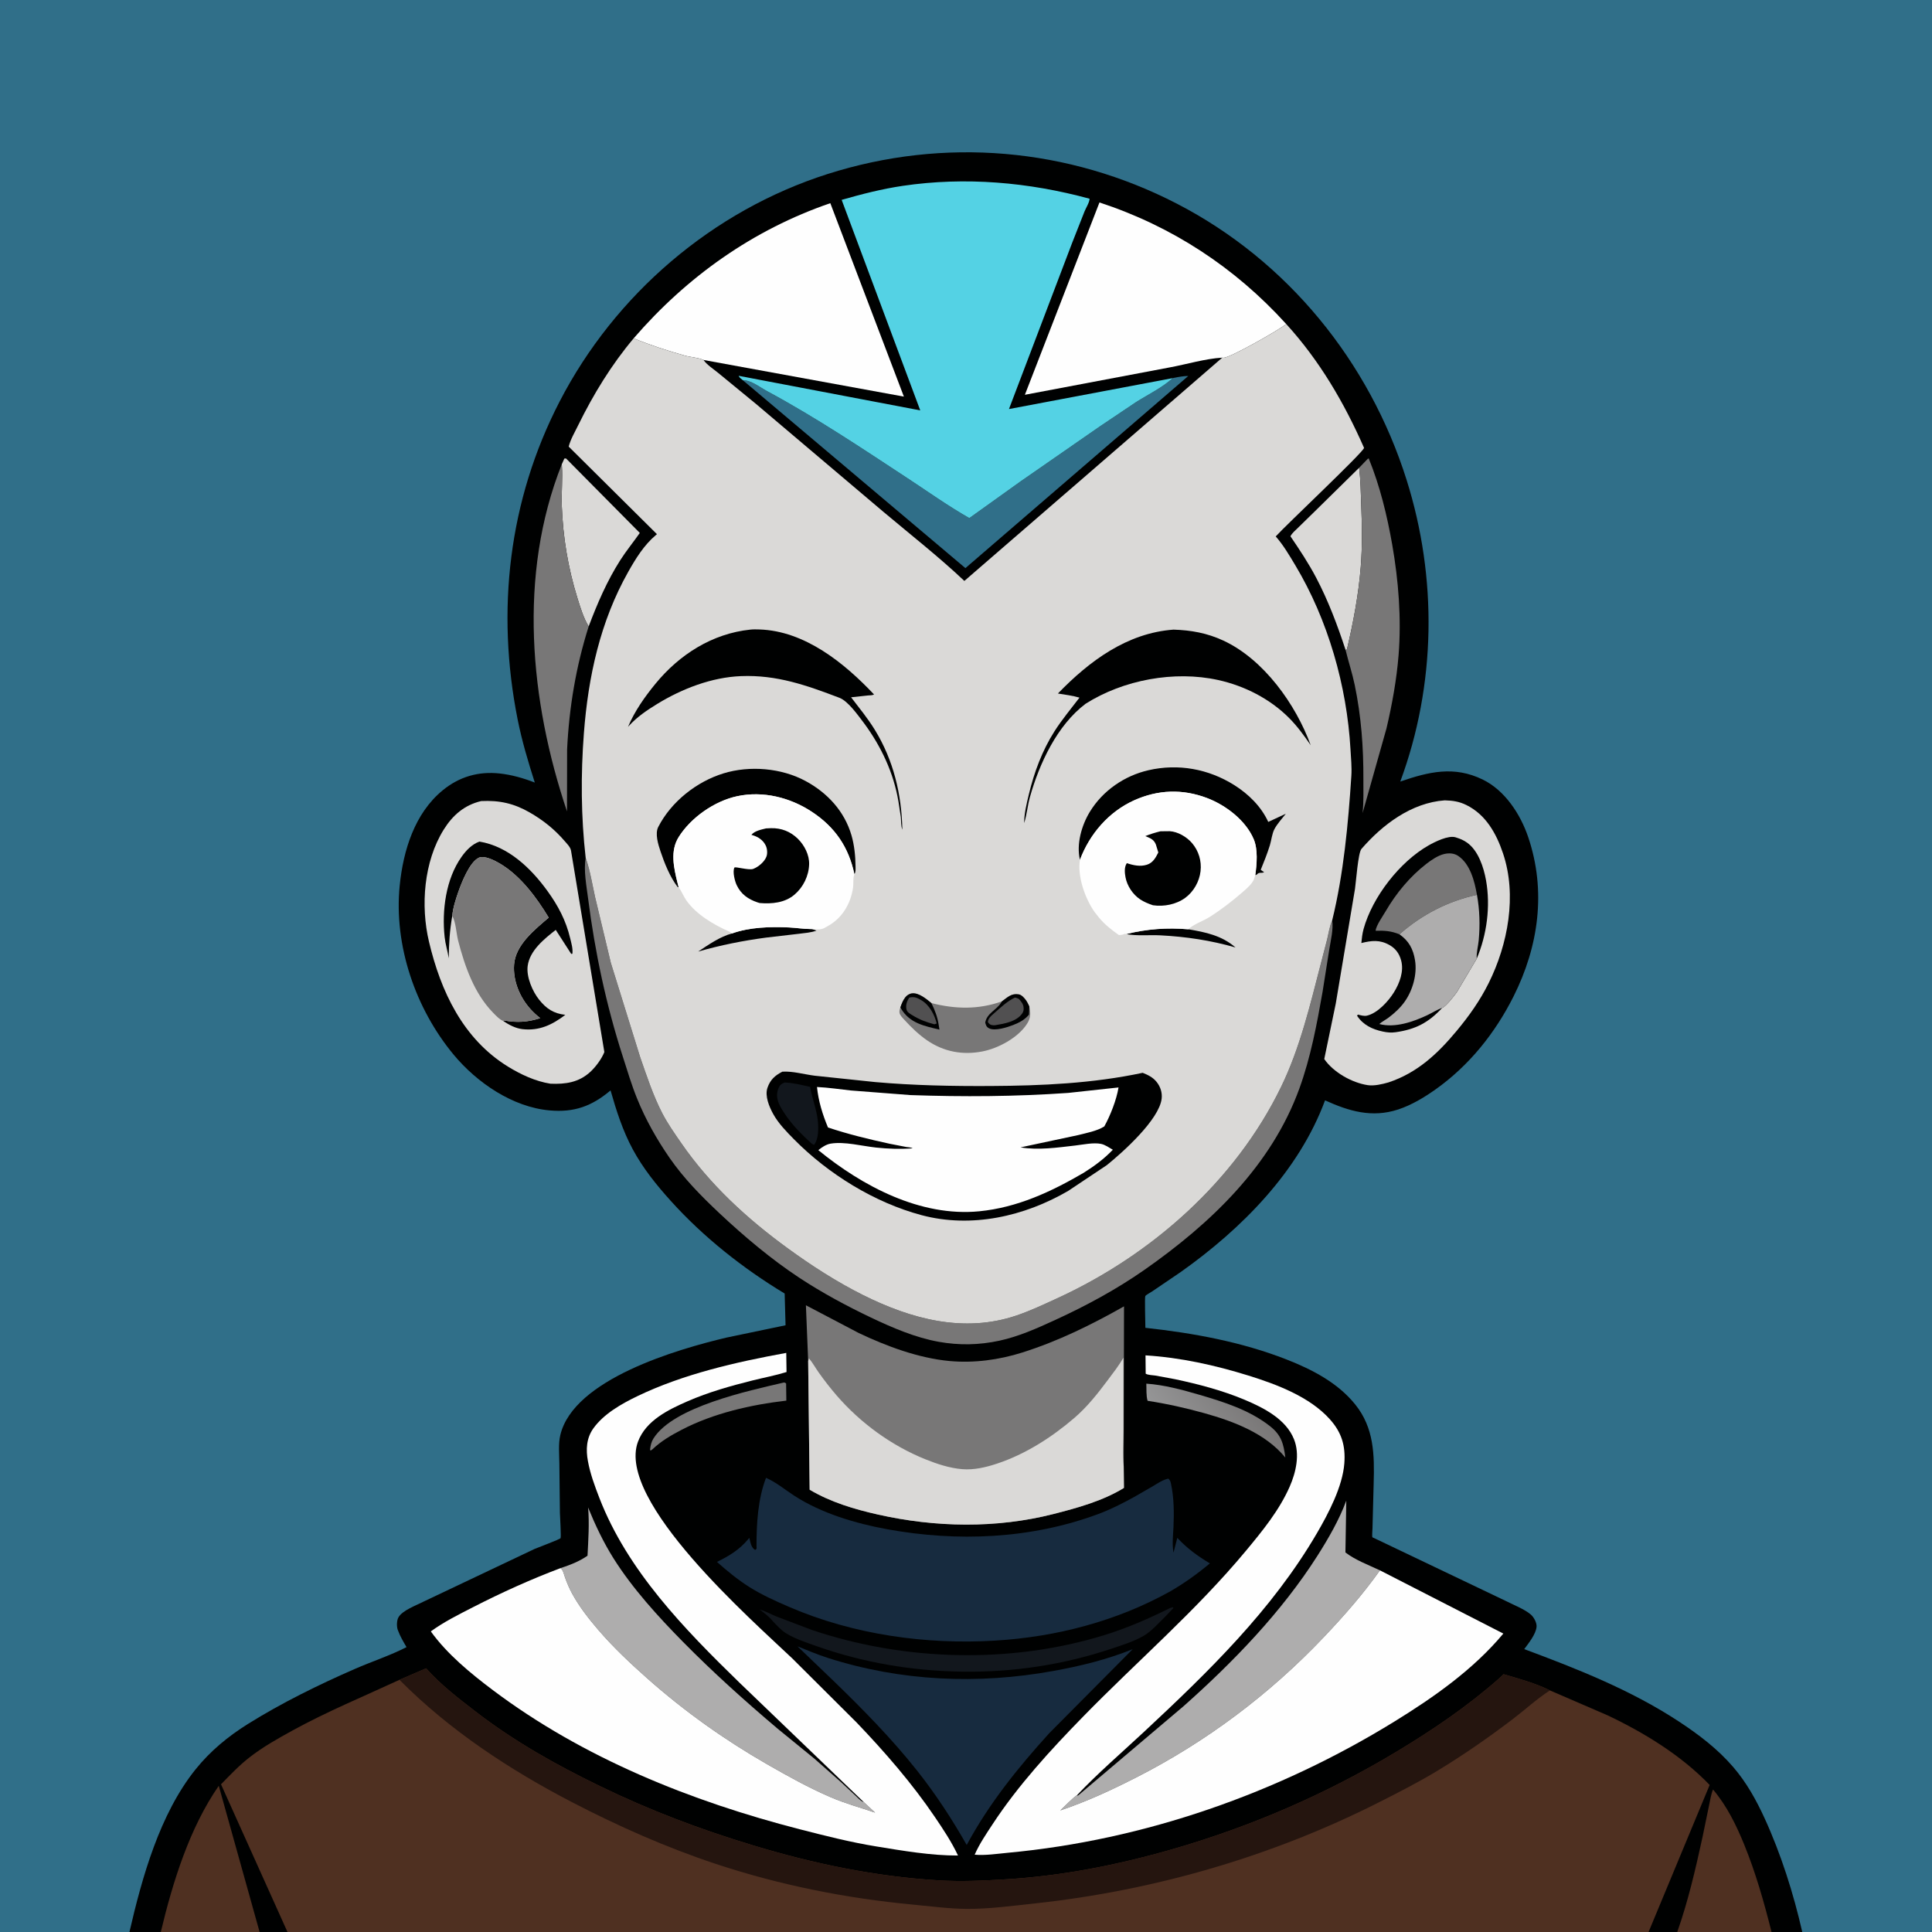 <svg version="1.1" xmlns="http://www.w3.org/2000/svg" style="display: block;" viewBox="0 0 2048 2048" width="1024" height="1024">
<rect x="0" y="0" width="2048" height="2048" fill="#808080" stroke="none"/>
<defs>
	<linearGradient id="Gradient1" gradientUnits="userSpaceOnUse" x1="1321.22" y1="1478.6" x2="1252.86" y2="1529.84">
		<stop class="stop0" offset="0" stop-opacity="1" stop-color="rgb(121,119,119)"/>
		<stop class="stop1" offset="1" stop-opacity="1" stop-color="rgb(149,149,150)"/>
	</linearGradient>
</defs>
<path transform="translate(0,0)" fill="rgb(48,111,137)" d="M 137.216 2048 L -0 2048 L 0 -0 L 2048 0 L 2048 2048 L 1910.48 2048 L 1877.91 2048 L 1777.94 2048 L 1747.55 2048 L 304.746 2048 L 275.192 2048 L 170.457 2048 L 137.216 2048 z"/>
<path transform="translate(0,0)" fill="rgb(0,1,1)" d="M 137.216 2048 C 150.635 1989.89 169.361 1922.86 207.298 1875.61 C 222.907 1856.17 241.722 1840.66 262.812 1827.47 C 298.432 1805.21 337.727 1785.9 376.227 1769.1 C 394.177 1761.26 413.562 1754.93 430.934 1746.04 C 427.615 1740.31 424.233 1734.73 421.946 1728.5 L 421.559 1727.48 C 420.375 1724.06 420.544 1717.88 422.229 1714.7 C 426.324 1706.99 441.693 1701.64 449.275 1697.64 L 566.592 1641.98 C 570.232 1640.39 593.576 1631.74 594.224 1630.51 C 594.984 1629.07 593.604 1607.63 593.53 1603.63 L 592.948 1551.45 C 592.873 1541.89 591.733 1530.6 593.952 1521.24 C 608.024 1461.9 718.16 1430.22 770.022 1417.92 L 832.71 1404.84 L 831.778 1371.19 C 787.604 1344.59 745.611 1311.33 711.057 1273 C 695.822 1256.1 681.686 1238.56 670.822 1218.46 C 660.164 1198.74 653.336 1177.36 647.22 1155.88 C 627.29 1172.65 608.711 1179.43 582.497 1177.07 C 543.249 1173.55 505.463 1147.59 480.882 1117.99 C 440.429 1069.27 417.324 1002.13 423.712 938.649 C 427.443 901.581 439.496 862.144 469.315 837.719 C 486.838 823.365 507.117 817.47 529.647 819.911 C 542.453 821.298 554.938 824.886 566.906 829.55 C 559.837 807.446 553.233 785.334 548.701 762.547 C 525.781 647.315 539.054 530.529 593.167 425.728 C 651.838 312.096 755.275 223.343 877.231 184.479 C 1000.58 145.171 1132.47 156.466 1247.6 215.929 C 1364.7 276.408 1451.44 383.207 1490.98 508.5 C 1523.86 612.697 1522.34 725.851 1484.35 828.494 C 1514.63 818.07 1541.32 811.618 1571.62 826.297 C 1595.33 837.79 1611.77 863.161 1619.98 887.453 C 1639.28 944.504 1631.04 1003.21 1604.4 1056.28 C 1584.87 1095.19 1557.28 1129.62 1521.65 1154.87 C 1509.69 1163.35 1496.23 1171.43 1482.24 1176.05 C 1454.46 1185.22 1430.04 1177.95 1404.61 1166.42 C 1376.7 1241.7 1316.36 1302.51 1251.76 1348.29 L 1221.34 1368.95 C 1220.03 1369.83 1214.78 1372.69 1214.07 1373.86 C 1213.29 1375.15 1214.14 1403.73 1214.15 1407.54 C 1264.87 1413.08 1316.01 1422.4 1363.68 1441.06 C 1390.85 1451.69 1418.06 1465.71 1436.68 1488.89 C 1456.58 1513.65 1457.02 1542.08 1456.15 1572.25 L 1454.9 1619.98 C 1454.88 1621.86 1454.2 1628.57 1454.84 1629.66 C 1454.84 1629.66 1456.88 1630.56 1456.93 1630.59 L 1596.26 1697.11 C 1604.52 1701.34 1615.74 1705.57 1622.67 1711.44 C 1625.92 1714.19 1629.22 1720.19 1628.81 1724.53 C 1628.06 1732.42 1620.35 1741.93 1615.75 1748.14 C 1672.13 1769.11 1728.96 1791.59 1779.46 1824.73 C 1800.66 1838.64 1820.76 1853.91 1837.36 1873.22 C 1851.28 1889.41 1861.66 1908.03 1870.52 1927.38 C 1887.98 1965.49 1901.17 2007.16 1910.48 2048 L 1877.91 2048 L 1777.94 2048 L 1747.55 2048 L 304.746 2048 L 275.192 2048 L 170.457 2048 L 137.216 2048 z"/>
<path transform="translate(0,0)" fill="rgb(120,119,119)" d="M 831.026 1465.5 C 832.456 1465.76 831.665 1465.5 833.307 1466.5 L 833.552 1484.72 C 795.987 1489.06 756.38 1498.06 722.617 1515.61 C 711.194 1521.55 700.791 1527.6 691.432 1536.5 L 689.567 1537.78 L 689.098 1536.5 C 689.613 1532.09 690.405 1528.47 692.811 1524.67 C 714.059 1491.17 793.349 1474.32 831.026 1465.5 z"/>
<path transform="translate(0,0)" fill="url(#Gradient1)" d="M 1215.15 1466.73 C 1233.69 1467.92 1253.48 1473.28 1271.29 1478.49 C 1297.52 1486.16 1324.4 1494.64 1346.2 1511.75 C 1358.28 1521.23 1360.69 1530.48 1362.5 1545.07 C 1341.51 1519.45 1307.9 1506.76 1276.88 1498.08 C 1256.86 1492.48 1237.03 1488.07 1216.49 1484.91 C 1214.88 1479.72 1215.41 1472.26 1215.15 1466.73 z"/>
<path transform="translate(0,0)" fill="rgb(18,23,29)" d="M 1240.49 1704.5 L 1243.02 1703.79 L 1243.92 1704.5 L 1236.33 1712.55 C 1229.15 1719.52 1220.71 1729.29 1212.19 1734.15 C 1201.76 1740.11 1189.3 1744 1177.93 1747.79 C 1126.9 1764.82 1073.97 1772.78 1020.14 1772.03 C 966.99 1771.3 914.598 1762.45 864.511 1744.61 C 853.981 1740.86 842.553 1737.15 833.04 1731.21 C 827.829 1727.96 823.546 1723.02 819.293 1718.64 C 815.302 1713.68 810.353 1709.99 805.298 1706.2 C 811.184 1707.71 817.376 1711.19 823.058 1713.55 L 860.74 1727.86 C 958.859 1760.91 1071.03 1763.89 1170.21 1733.44 C 1194.54 1725.97 1217.73 1715.78 1240.49 1704.5 z"/>
<path transform="translate(0,0)" fill="rgb(218,217,215)" d="M 1440.75 495.835 C 1442.31 508.687 1442.47 521.993 1442.96 534.931 C 1443.79 556.901 1444.2 579.012 1442.45 600.96 C 1440.1 630.562 1434.55 659.571 1427.8 688.453 L 1426.37 688.963 C 1417.84 662.952 1408.01 636.761 1395.25 612.497 C 1387.21 597.213 1377.64 582.74 1367.92 568.489 C 1369.63 565.044 1373.14 562.26 1375.86 559.55 L 1393.7 542.113 L 1440.75 495.835 z"/>
<path transform="translate(0,0)" fill="rgb(218,217,215)" d="M 595.511 492.164 L 598.235 486.089 L 600 485.969 L 678.228 564.93 C 671.427 574.649 663.787 583.96 657.426 593.943 C 643.499 615.798 633.115 639.889 624.008 664.082 C 618.522 655.048 615.109 643.734 611.985 633.647 C 602.102 601.73 596.755 569.436 595.522 536.038 C 594.999 521.844 596.61 507.503 595.612 493.401 L 595.511 492.164 z"/>
<path transform="translate(0,0)" fill="rgb(79,48,33)" d="M 1777.94 2048 C 1789.38 2015.78 1797.44 1980.9 1804.71 1947.5 L 1811.65 1913.86 C 1812.83 1908.41 1813.74 1902.06 1815.86 1896.93 C 1830.5 1914.25 1840.35 1934.35 1848.87 1955.2 C 1861.08 1985.06 1870.07 2016.73 1877.91 2048 L 1777.94 2048 z"/>
<path transform="translate(0,0)" fill="rgb(79,48,33)" d="M 170.457 2048 C 182.961 1995.55 200.851 1937.71 231.908 1893.02 L 275.192 2048 L 170.457 2048 z"/>
<path transform="translate(0,0)" fill="rgb(120,119,119)" d="M 595.511 492.164 L 595.612 493.401 C 596.61 507.503 594.999 521.844 595.522 536.038 C 596.755 569.436 602.102 601.73 611.985 633.647 C 615.109 643.734 618.522 655.048 624.008 664.082 C 610.559 706.516 603.29 749.996 601.151 794.474 L 601.05 860.135 C 561.594 743.091 549.009 609.351 595.511 492.164 z"/>
<path transform="translate(0,0)" fill="rgb(120,119,119)" d="M 1440.75 495.835 L 1449.94 486.299 L 1450.9 485.948 C 1462.78 515.061 1470.37 546.397 1475.8 577.293 C 1482.5 615.514 1485.64 655.674 1482.56 694.39 C 1480.51 720.163 1475.66 746.944 1469.74 772.098 L 1444.37 862.006 L 1444.47 861.116 C 1445.61 849.686 1445.2 837.729 1445.24 826.218 C 1445.39 792.197 1442.98 759.469 1436.06 726.094 C 1433.46 713.561 1429.39 701.394 1426.37 688.963 L 1427.8 688.453 C 1434.55 659.571 1440.1 630.562 1442.45 600.96 C 1444.2 579.012 1443.79 556.901 1442.96 534.931 C 1442.47 521.993 1442.31 508.687 1440.75 495.835 z"/>
<path transform="translate(0,0)" fill="rgb(48,111,137)" d="M 1243.1 400.836 L 1244.75 400.489 C 1249.45 399.528 1254.82 398.532 1259.62 398.578 L 1023.38 602.234 L 787.302 402.928 C 796.652 403.207 805.004 410.246 813.212 414.662 C 864.494 442.258 913.333 474.949 962 506.928 C 983.737 521.211 1004.91 536.316 1027.53 549.201 L 1081.86 510.309 L 1165.69 452.152 L 1204.22 426.289 C 1216.71 418.378 1232.32 410.773 1243.1 400.836 z"/>
<path transform="translate(0,0)" fill="rgb(174,173,173)" d="M 1141.17 1903.5 L 1143.09 1903.09 L 1254.5 1808.74 C 1307.2 1761.97 1358.66 1708.71 1396.57 1649.11 C 1408.07 1631.04 1419.74 1610.83 1427.13 1590.7 L 1426.2 1645.66 C 1436.75 1653.8 1450.79 1658.97 1462.81 1664.64 C 1444.66 1690.11 1424.99 1712.53 1403.5 1735.2 C 1346.15 1795.7 1278.77 1846.33 1204.41 1884.19 C 1178.01 1897.63 1152.09 1909.64 1123.96 1919.13 C 1126.43 1916.87 1139.3 1903.76 1141.17 1903.5 z"/>
<path transform="translate(0,0)" fill="rgb(174,173,173)" d="M 594.233 1662.26 C 604.663 1658.79 613.703 1655.36 622.786 1649.14 C 623.642 1632.25 624.85 1614.89 623.391 1598 C 630.948 1616.49 639.7 1635.02 650.371 1651.95 C 670.438 1683.78 697.48 1713.54 723.83 1740.27 C 755.905 1772.82 789.406 1802.93 824.285 1832.44 L 863.308 1864.26 L 890.725 1888.44 L 906.548 1903.17 C 908.947 1905.38 911.701 1908.53 914.621 1909.94 L 915.661 1910.32 L 927.664 1921.47 C 911.753 1916.02 895.969 1911.79 880.421 1905.07 C 857.183 1895.02 834.92 1882.65 813 1870.06 C 767.779 1844.07 725.349 1813.9 686.31 1779.29 C 668.221 1763.25 650.513 1746.61 634.696 1728.29 C 624.282 1716.23 614.311 1703.5 606.619 1689.5 C 603.534 1683.89 601.09 1678.07 598.928 1672.05 C 597.803 1668.91 596.957 1664.34 594.233 1662.26 z"/>
<path transform="translate(0,0)" fill="rgb(120,119,119)" d="M 620.859 909.51 L 621.241 910.6 C 625.674 923.573 627.835 937.453 630.79 950.828 L 647.5 1020.65 L 678.564 1120.53 C 685.496 1140.47 692.389 1161.49 702.111 1180.25 C 707.815 1191.26 715.32 1201.85 722.369 1212.05 C 752.693 1255.91 792.188 1292.13 835.138 1323.35 C 860.389 1341.71 886.749 1358.76 914.716 1372.74 C 965.781 1398.26 1021.69 1413.39 1077.51 1394.5 C 1092.22 1389.52 1106.6 1382.71 1120.72 1376.23 C 1220.78 1330.33 1309.62 1251.83 1358.09 1152 C 1378.04 1110.91 1388.71 1065.56 1400.14 1021.55 L 1406.87 995.565 C 1408.4 988.979 1409.51 981.836 1412.18 975.607 C 1413.66 985.129 1410.48 997.461 1409 1007 L 1401.96 1051.5 C 1395.93 1085.83 1389.35 1120.86 1377.46 1153.69 C 1347.72 1235.83 1283.15 1297.16 1213.06 1346.15 C 1183.39 1366.88 1151.14 1384.29 1118.27 1399.35 C 1099.23 1408.08 1079.88 1416.77 1059.31 1421.21 C 1037.9 1425.83 1016.6 1426.24 995.044 1422.36 C 970.31 1417.91 945.983 1407.46 923.395 1396.72 C 897.314 1384.32 871.195 1370.24 847.08 1354.33 C 817.486 1334.81 788.349 1310.27 762.517 1285.97 C 743.344 1267.94 724.882 1249.21 709.854 1227.49 C 696.121 1207.64 684.385 1186.81 675.303 1164.42 C 669.441 1149.98 665.048 1135.06 660.273 1120.24 C 642.631 1065.49 630.654 1009.38 623.396 952.346 C 621.716 939.148 618.491 922.555 620.859 909.51 z"/>
<path transform="translate(0,0)" fill="rgb(23,43,63)" d="M 845.4 1745.21 C 856.084 1749.46 866.591 1753.95 877.552 1757.46 C 955.056 1782.28 1036.6 1785.78 1116.37 1771.32 C 1145.42 1766.06 1173.26 1759.27 1200.69 1748.21 L 1112.13 1837.39 C 1078.73 1874.24 1048.45 1911.83 1024.75 1955.75 C 1009.23 1928.37 991.605 1901.47 972.038 1876.8 C 945.274 1843.04 914.787 1812.07 883.907 1782.14 L 845.4 1745.21 z"/>
<path transform="translate(0,0)" fill="rgb(254,254,254)" d="M 1295.66 379.126 C 1277.56 380.175 1257.87 386.182 1239.87 389.481 L 1086.42 418.49 L 1165.48 214.622 C 1242.31 239.777 1309.21 283.616 1363.46 343.493 C 1357.38 348.866 1303.66 379.586 1296.95 379.243 L 1295.66 379.126 z"/>
<path transform="translate(0,0)" fill="rgb(254,254,254)" d="M 671.715 358.638 C 728.137 293.301 798.315 243.457 880.166 215.369 L 958.157 420.42 L 745.732 381.571 C 739.906 378.944 732.127 378.693 725.777 376.898 C 707.558 371.75 689.216 365.858 671.715 358.638 z"/>
<path transform="translate(0,0)" fill="rgb(218,217,215)" d="M 510.053 849.166 C 529.432 848.216 544.801 851.622 561.585 861.289 C 575.999 869.591 587.943 879.18 598.761 891.793 C 601.048 894.459 604.431 897.766 605.213 901.285 L 605.457 902.614 L 640.638 1115.22 C 637.838 1122.42 631.466 1130.98 625.77 1136.22 C 613.529 1147.5 599.431 1149.43 583.478 1148.77 C 567.57 1146.25 552.068 1139.03 538.465 1130.64 C 490.767 1101.24 467.207 1050.89 454.738 998.247 C 445.714 960.146 449.228 913.338 470.312 879.494 C 479.851 864.181 492.179 853.417 510.053 849.166 z"/>
<path transform="translate(0,0)" fill="rgb(0,1,1)" d="M 479.387 970.987 C 476.791 986.037 475.765 1000.54 475.72 1015.8 C 474.492 1008.23 472.169 1001 471.337 993.334 C 468.286 965.203 472.561 931.817 489.294 908.245 C 494.181 901.36 500.078 895.149 508.156 892.113 C 538.602 897.057 562.765 920.229 580.231 944.355 C 591.661 960.145 599.887 975.655 604.435 994.704 C 605.706 1000.02 607.397 1005.51 606.782 1011 L 605.5 1011.17 L 589.111 985.72 C 576.963 995.244 561.541 1007.55 559.361 1023.91 C 557.807 1035.56 564.464 1050.96 571.523 1059.76 C 579.194 1069.32 586.873 1074.37 599.247 1075.78 C 585.54 1086.28 571.665 1092.97 553.885 1090.94 C 546.554 1090.11 539.583 1086.42 533.554 1082.36 L 534.336 1081.73 C 548.036 1084.25 559.456 1083.53 572.666 1079.28 C 569.051 1076.48 565.574 1073.26 562.5 1069.88 C 550.979 1057.21 543.689 1039.71 544.936 1022.5 C 546.458 1001.49 566.934 985.339 581.659 972.719 C 568.644 951.231 551.782 928.297 529.758 915.313 C 524.55 912.242 513.431 906.436 507.504 909.262 C 497.779 913.899 489.268 935.678 485.907 945.273 C 483.076 953.357 480.168 962.458 479.387 970.987 z"/>
<path transform="translate(0,0)" fill="rgb(120,119,119)" d="M 479.387 970.987 C 480.168 962.458 483.076 953.357 485.907 945.273 C 489.268 935.678 497.779 913.899 507.504 909.262 C 513.431 906.436 524.55 912.242 529.758 915.313 C 551.782 928.297 568.644 951.231 581.659 972.719 C 566.934 985.339 546.458 1001.49 544.936 1022.5 C 543.689 1039.71 550.979 1057.21 562.5 1069.88 C 565.574 1073.26 569.051 1076.48 572.666 1079.28 C 559.456 1083.53 548.036 1084.25 534.336 1081.73 L 533.554 1082.36 C 529.666 1080.85 525.317 1076.23 522.401 1073.22 C 502.53 1052.68 492.637 1024.09 485.616 996.982 C 483.684 989.519 483.239 977.199 479.387 970.987 z"/>
<path transform="translate(0,0)" fill="rgb(218,217,215)" d="M 1531.5 848.396 C 1539.96 848.631 1546.71 849.587 1554.34 853.331 C 1575.02 863.472 1586.21 883.589 1593.27 904.617 C 1608.24 949.167 1598.52 1000.98 1578.03 1042.18 C 1568.83 1060.69 1557.36 1076.86 1544.17 1092.71 C 1523.97 1117 1502.45 1137.22 1471.92 1147.37 C 1465.3 1149.28 1456.58 1151.35 1449.74 1150.29 C 1433.08 1147.71 1413.55 1136.8 1403.77 1122.64 L 1415.97 1063.81 L 1436.37 942.096 C 1437.45 934.924 1439.64 903.982 1443.17 899.915 C 1465.61 874.011 1496.2 850.948 1531.5 848.396 z"/>
<path transform="translate(0,0)" fill="rgb(0,1,1)" d="M 1528.73 1068.47 C 1514.28 1084.04 1500.52 1091.21 1479.5 1094.19 C 1474.66 1094.87 1470.67 1094.5 1465.93 1093.5 C 1454.76 1091.15 1444.9 1086.52 1438.5 1076.64 L 1439.5 1075.52 C 1442.49 1076.25 1445.95 1077.34 1449.02 1076.63 C 1460.27 1074.04 1471.81 1061.33 1477.68 1051.81 C 1483.7 1042.04 1488.4 1029.62 1485.24 1018.03 C 1483.3 1010.9 1479.5 1005.55 1473.02 1001.85 C 1462.63 995.914 1453.96 997.009 1443.09 999.66 C 1443.54 994.761 1444.12 989.639 1445.42 984.882 C 1454.78 950.842 1483.84 913.465 1514.43 896.125 C 1521.1 892.346 1535.32 885.227 1542.99 887.589 L 1544 887.935 C 1548.06 889.188 1551.48 890.661 1555 893.123 C 1567.03 901.533 1572.82 919.431 1575.28 933.311 C 1580.13 960.702 1576.19 990.686 1565.4 1016.22 L 1544.36 1051.68 C 1541.88 1055.18 1532.49 1067.27 1528.73 1068.47 z"/>
<path transform="translate(0,0)" fill="rgb(120,119,119)" d="M 1483.43 990.386 C 1474.46 986.807 1467.83 986.377 1458.22 986.641 C 1458.6 981.28 1465.95 970.945 1468.86 965.949 C 1479.89 946.988 1494.56 929.204 1511.97 915.741 C 1517.35 911.584 1524.35 906.76 1531.1 905.234 C 1536.1 904.105 1541.41 904.393 1545.72 907.293 C 1558.54 915.917 1563.14 934.287 1565.63 948.541 C 1534.6 955.301 1507.31 969.495 1483.43 990.386 z"/>
<path transform="translate(0,0)" fill="rgb(174,173,173)" d="M 1483.43 990.386 C 1507.31 969.495 1534.6 955.301 1565.63 948.541 C 1568.54 964.254 1569 980.848 1567.5 996.744 C 1566.93 1002.81 1564.9 1010.27 1565.4 1016.22 L 1544.36 1051.68 C 1541.88 1055.18 1532.49 1067.27 1528.73 1068.47 C 1523.56 1070.15 1518.21 1073.64 1513.24 1076 C 1498.24 1083.11 1478.74 1089.96 1462.11 1085.5 C 1465.07 1082.93 1468.66 1081.16 1471.81 1078.82 C 1478.2 1074.08 1484.48 1068.24 1489.08 1061.72 C 1497.59 1049.65 1502.37 1032.66 1500 1018 C 1498.07 1006.03 1493.48 997.402 1483.43 990.386 z"/>
<path transform="translate(0,0)" fill="rgb(23,43,63)" d="M 812.018 1566.55 C 822.824 1571.29 831.881 1578.95 841.69 1585.34 C 870.445 1604.09 906.906 1614.93 940.352 1621.03 C 1014.8 1634.61 1092.7 1631.45 1164.13 1604.96 C 1177.34 1600.06 1190.03 1593.61 1202.35 1586.8 L 1222.33 1575.29 C 1227.45 1572.22 1232.61 1568.64 1238.5 1567.39 C 1240 1568.86 1240.63 1569.84 1241.09 1571.91 L 1241.32 1573 C 1244.46 1587.37 1244.62 1603.65 1243.95 1618.34 C 1243.53 1627.68 1242.36 1636.57 1243.96 1645.88 L 1247.99 1630.2 C 1258.51 1641.46 1269.34 1649.33 1282.53 1657.26 C 1269.02 1668.54 1255.65 1678.09 1240.45 1686.95 C 1183.61 1718.52 1119.8 1735.19 1055.04 1739.1 C 981.46 1743.55 904.958 1732.82 837 1703.61 C 822.355 1697.31 807.568 1690.68 794.074 1682.14 C 781.809 1674.38 770.845 1665.32 760.009 1655.7 C 772.832 1649.42 784.078 1642.63 793.254 1631.44 L 794.286 1630.17 L 794.622 1631.5 C 795.76 1635.91 796.422 1640.6 800.5 1643.01 C 802.633 1641.51 801.924 1641.51 801.922 1638.97 C 801.897 1615.13 803.408 1589.01 812.018 1566.55 z"/>
<path transform="translate(0,0)" fill="rgb(120,119,119)" d="M 856.687 1442.72 L 854.295 1383.64 L 910.301 1413.05 C 939.789 1427.08 973.776 1439.69 1006.48 1442.73 C 1032.35 1445.13 1059.14 1441.51 1083.81 1433.68 C 1121.95 1421.59 1156.78 1404.41 1191.5 1384.79 L 1191.17 1554.24 L 1191.42 1577.25 C 1169.09 1591.02 1142.1 1598.44 1116.87 1604.88 C 1056.08 1620.39 991.665 1619.21 930.677 1605.48 C 905.615 1599.83 880.466 1592.35 858.259 1579.14 L 856.687 1442.72 z"/>
<path transform="translate(0,0)" fill="rgb(218,217,215)" d="M 856.687 1442.72 L 857.5 1439.91 C 861.395 1444.44 864.301 1449.89 867.769 1454.77 C 873.791 1463.24 880.169 1471.52 886.978 1479.37 C 912.334 1508.62 945.063 1532.47 981 1546.92 C 993.354 1551.88 1006.6 1556.28 1019.93 1557.37 C 1032.54 1558.4 1045.03 1555.44 1056.91 1551.5 C 1087.01 1541.52 1114.93 1523.61 1138.87 1503.05 C 1152.38 1491.45 1163.35 1477.58 1173.97 1463.38 C 1179.83 1455.54 1186.01 1447.68 1190.92 1439.21 L 1190.9 1515.41 C 1190.88 1528.01 1189.77 1541.78 1191.17 1554.24 L 1191.42 1577.25 C 1169.09 1591.02 1142.1 1598.44 1116.87 1604.88 C 1056.08 1620.39 991.665 1619.21 930.677 1605.48 C 905.615 1599.83 880.466 1592.35 858.259 1579.14 L 856.687 1442.72 z"/>
<path transform="translate(0,0)" fill="rgb(84,210,228)" d="M 787.302 402.928 C 785.617 401.498 783.78 400.475 783.019 398.372 L 975.504 435.023 L 892.193 211.872 C 913.42 205.763 935.102 200.231 956.975 197.002 C 1023.34 187.207 1090.49 193.093 1154.99 210.656 C 1154.92 214.458 1151.23 220.314 1149.72 223.953 L 1136.51 257.475 L 1069.55 433.61 L 1243.1 400.836 C 1232.32 410.773 1216.71 418.378 1204.22 426.289 L 1165.69 452.152 L 1081.86 510.309 L 1027.53 549.201 C 1004.91 536.316 983.737 521.211 962 506.928 C 913.333 474.949 864.494 442.258 813.212 414.662 C 805.004 410.246 796.652 403.207 787.302 402.928 z"/>
<path transform="translate(0,0)" fill="rgb(254,254,254)" d="M 915.661 1910.32 L 783.859 1783.69 C 725.576 1726.97 665.197 1665.02 635.4 1587.99 C 630.427 1575.13 625.726 1562.47 623.218 1548.87 C 620.95 1536.58 621.542 1524.44 629.132 1513.93 C 640.178 1498.63 658.902 1488.06 675.542 1480.04 C 724.35 1456.52 780.293 1443.82 833.463 1434.12 L 833.763 1454.39 C 822.091 1458.04 809.849 1460.3 797.972 1463.27 C 774.508 1469.14 751.153 1475.68 728.938 1485.36 C 708.489 1494.28 684.701 1505.85 676.326 1528.14 C 652.623 1591.21 798.164 1718.28 839.84 1757.99 L 907.906 1825.79 C 937.71 1856.9 966.997 1890.57 991.169 1926.33 C 1000.02 1939.41 1008.81 1952.6 1015.52 1966.93 C 987.073 1967.09 956.808 1961.83 928.809 1957.28 C 901.58 1952.85 874.695 1946.01 848 1939.15 C 732.745 1909.53 618.117 1863.58 522.435 1791.59 C 498.848 1773.84 473.994 1753.48 456.684 1729.35 C 470.392 1719.33 486.328 1711.42 501.414 1703.69 C 531.456 1688.3 562.635 1674.17 594.233 1662.26 C 596.957 1664.34 597.803 1668.91 598.928 1672.05 C 601.09 1678.07 603.534 1683.89 606.619 1689.5 C 614.311 1703.5 624.282 1716.23 634.696 1728.29 C 650.513 1746.61 668.221 1763.25 686.31 1779.29 C 725.349 1813.9 767.779 1844.07 813 1870.06 C 834.92 1882.65 857.183 1895.02 880.421 1905.07 C 895.969 1911.79 911.753 1916.02 927.664 1921.47 L 915.661 1910.32 z"/>
<path transform="translate(0,0)" fill="rgb(254,254,254)" d="M 1462.81 1664.64 L 1593.6 1731.66 C 1561.93 1769.7 1519.84 1799.23 1477.98 1825 C 1354.62 1900.97 1213.06 1950.57 1068.5 1964 C 1057.63 1965.01 1044.03 1967.11 1033.19 1966.04 C 1038.12 1954.74 1045.5 1943.94 1052.26 1933.63 C 1079.31 1892.39 1113.86 1854.78 1148.27 1819.55 C 1205.87 1760.57 1268.07 1707.3 1320.96 1643.64 C 1338.3 1622.77 1356.05 1601.04 1367.08 1576 C 1373.82 1560.7 1378.11 1541.69 1371.68 1525.64 C 1363.09 1504.18 1339.34 1492.23 1319.22 1483.76 C 1295.89 1473.95 1270.24 1467.22 1245.5 1461.99 L 1224.76 1458.15 C 1221.84 1457.7 1216.94 1457.69 1214.48 1456.16 L 1214.29 1436.75 C 1251.19 1438.99 1288.1 1447.2 1323.35 1458.14 C 1353.23 1467.42 1388.36 1480.6 1409.75 1504.53 C 1422.21 1518.46 1426.44 1532.53 1425.06 1551.12 C 1423.23 1575.8 1408.15 1604.44 1395.92 1625.38 C 1348.43 1706.71 1280.88 1772.3 1212.48 1836.04 C 1188.63 1858.26 1163.53 1879.8 1141.17 1903.5 C 1139.3 1903.76 1126.43 1916.87 1123.96 1919.13 C 1152.09 1909.64 1178.01 1897.63 1204.41 1884.19 C 1278.77 1846.33 1346.15 1795.7 1403.5 1735.2 C 1424.99 1712.53 1444.66 1690.11 1462.81 1664.64 z"/>
<path transform="translate(0,0)" fill="rgb(79,48,33)" d="M 423.449 1780.68 L 451.671 1768.49 C 467.058 1785.79 485.549 1800.01 503.833 1814.1 C 545.202 1846 589.13 1870.62 635.938 1893.36 C 688.717 1919.01 741.899 1939.12 798 1956.1 C 862.586 1975.65 928.124 1989.3 995.568 1993.3 C 1019.3 1994.7 1042.55 1993.59 1066.23 1992.15 C 1126.23 1988.52 1184.51 1977 1242.24 1960.42 C 1325.82 1936.41 1405.62 1901.84 1480.16 1857.02 C 1518.69 1833.86 1554.95 1809.23 1588.83 1779.5 L 1593.81 1774.73 C 1609.57 1779.32 1628.33 1784.5 1642.97 1791.89 L 1704.11 1818.32 C 1743.25 1836.91 1782.18 1860.79 1812.32 1892.14 L 1747.55 2048 L 304.746 2048 L 234.278 1891.45 C 243.979 1881.5 253.414 1871.53 264.391 1862.95 C 278.549 1851.89 294.445 1842.99 310.159 1834.35 C 347.066 1814.09 385.357 1798.35 423.449 1780.68 z"/>
<path transform="translate(0,0)" fill="rgb(37,21,15)" d="M 423.449 1780.68 L 451.671 1768.49 C 467.058 1785.79 485.549 1800.01 503.833 1814.1 C 545.202 1846 589.13 1870.62 635.938 1893.36 C 688.717 1919.01 741.899 1939.12 798 1956.1 C 862.586 1975.65 928.124 1989.3 995.568 1993.3 C 1019.3 1994.7 1042.55 1993.59 1066.23 1992.15 C 1126.23 1988.52 1184.51 1977 1242.24 1960.42 C 1325.82 1936.41 1405.62 1901.84 1480.16 1857.02 C 1518.69 1833.86 1554.95 1809.23 1588.83 1779.5 L 1593.81 1774.73 C 1609.57 1779.32 1628.33 1784.5 1642.97 1791.89 C 1629.01 1800.93 1616.29 1812.72 1602.99 1822.81 C 1577.41 1842.21 1551.46 1860.26 1524 1876.92 C 1503.36 1889.44 1481.75 1900.43 1460.21 1911.29 C 1347.23 1968.23 1223.13 2004.08 1097.43 2017.66 C 1073.57 2020.23 1048.53 2023.68 1024.53 2023.49 C 1005.68 2023.34 986.378 2020.71 967.596 2018.95 C 896.466 2012.26 826.127 1998.16 758.264 1975.64 C 706.303 1958.39 655.84 1936.03 607.257 1910.86 C 540.586 1876.32 476.465 1834.15 423.449 1780.68 z"/>
<path transform="translate(0,0)" fill="rgb(218,217,215)" d="M 1363.46 343.493 C 1398.79 382.25 1424.91 426.932 1445.96 474.767 C 1445.27 479.364 1363.69 556.099 1352.33 568.634 C 1360.5 577.932 1366.71 588.604 1373.06 599.185 C 1407.7 656.931 1427.78 727.137 1431.57 794.333 C 1432.09 803.591 1433.09 813.271 1432.48 822.505 C 1429.17 873.27 1424.31 926.205 1412.18 975.607 C 1409.51 981.836 1408.4 988.979 1406.87 995.565 L 1400.14 1021.55 C 1388.71 1065.56 1378.04 1110.91 1358.09 1152 C 1309.62 1251.83 1220.78 1330.33 1120.72 1376.23 C 1106.6 1382.71 1092.22 1389.52 1077.51 1394.5 C 1021.69 1413.39 965.781 1398.26 914.716 1372.74 C 886.749 1358.76 860.389 1341.71 835.138 1323.35 C 792.188 1292.13 752.693 1255.91 722.369 1212.05 C 715.32 1201.85 707.815 1191.26 702.111 1180.25 C 692.389 1161.49 685.496 1140.47 678.564 1120.53 L 647.5 1020.65 L 630.79 950.828 C 627.835 937.453 625.674 923.573 621.241 910.6 L 620.859 909.51 C 615.866 865.818 615.594 821.103 618.943 777.268 C 623.527 717.264 636.205 658.871 666.042 606 C 673.925 592.032 682.678 577.857 695.03 567.39 L 696.393 566.246 L 602.845 473.423 C 604.781 465.723 609.454 457.795 612.969 450.64 C 629.106 417.784 648.105 386.701 671.715 358.638 C 689.216 365.858 707.558 371.75 725.777 376.898 C 732.127 378.693 739.906 378.944 745.732 381.571 C 749.323 386.743 756.729 391.508 761.629 395.564 L 801.296 428.113 L 936.441 542.561 C 965.119 566.685 995.013 590.068 1022.26 615.803 L 1295.66 379.126 L 1296.95 379.243 C 1303.66 379.586 1357.38 348.866 1363.46 343.493 z"/>
<path transform="translate(0,0)" fill="rgb(0,1,1)" d="M 1193.8 990.166 C 1215.51 984.718 1237.39 983.148 1259.63 985.085 C 1278.04 988.162 1295.21 991.734 1309.68 1004.35 C 1283.35 996.823 1257.34 992.892 1230.01 991.492 C 1218.55 990.905 1204.87 992.32 1193.8 990.166 z"/>
<path transform="translate(0,0)" fill="rgb(0,1,1)" d="M 776.084 989.463 C 794.605 982.756 816.996 982.219 836.5 983.137 C 844.221 983.501 851.874 984.818 859.605 984.833 L 860.584 984.827 L 865.5 986.515 C 859.53 988.641 853.067 989.06 846.806 989.854 L 812.044 993.9 C 787.642 997.152 763.759 1001.91 740.085 1008.69 C 750.913 1001.54 763.364 992.758 776.084 989.463 z"/>
<path transform="translate(0,0)" fill="rgb(120,119,119)" d="M 954.408 1067.94 C 955.735 1064.22 957.094 1060.5 959.542 1057.35 C 961.397 1054.96 963.984 1053.28 967.038 1052.99 C 974.156 1052.31 982.073 1059.04 987.282 1063.27 C 1012.45 1069.78 1037.46 1070.34 1062.12 1061.46 C 1068.1 1057.16 1072.14 1052.75 1079.94 1054.08 C 1083.02 1054.61 1085.95 1057.99 1087.66 1060.43 C 1089.07 1062.44 1090.1 1064.67 1091.13 1066.88 C 1092.69 1074.07 1092.68 1079.18 1088.6 1085.45 C 1079.09 1100.08 1058.22 1111.3 1041.38 1114.57 C 1020.41 1118.64 1000.49 1114.93 982.833 1102.86 C 973.838 1096.71 965.746 1088.82 958.418 1080.79 C 956.615 1078.82 953.734 1076 953.468 1073.25 C 953.275 1071.25 953.735 1069.78 954.408 1067.94 z"/>
<path transform="translate(0,0)" fill="rgb(0,1,1)" d="M 954.408 1067.94 C 955.735 1064.22 957.094 1060.5 959.542 1057.35 C 961.397 1054.96 963.984 1053.28 967.038 1052.99 C 974.156 1052.31 982.073 1059.04 987.282 1063.27 C 991.078 1070.88 993.793 1078.05 995.07 1086.5 L 995.856 1091.44 C 979.701 1087.55 964.469 1084.71 955.215 1069.3 L 954.408 1067.94 z"/>
<path transform="translate(0,0)" fill="rgb(81,80,81)" d="M 963.815 1057.5 C 969.083 1056.26 971.977 1057.52 976.57 1060.21 C 985.187 1065.24 990.641 1075.51 992.954 1084.96 L 990.5 1085.8 C 981.765 1083.51 974.739 1080.89 967.019 1076.11 C 964.519 1074.57 961.504 1072.99 960.882 1069.99 C 959.92 1065.34 961.335 1061.36 963.815 1057.5 z"/>
<path transform="translate(0,0)" fill="rgb(0,1,1)" d="M 1062.12 1061.46 C 1068.1 1057.16 1072.14 1052.75 1079.94 1054.08 C 1083.02 1054.61 1085.95 1057.99 1087.66 1060.43 C 1089.07 1062.44 1090.1 1064.67 1091.13 1066.88 L 1090.78 1075.5 C 1086.15 1081.08 1080.69 1083.94 1074 1086.57 C 1067.89 1088.96 1054.64 1093.23 1048.5 1090.08 C 1045.58 1088.59 1045.26 1086.97 1044.36 1084 C 1046.15 1074.11 1056.03 1070.84 1061.12 1063.05 L 1062.12 1061.46 z"/>
<path transform="translate(0,0)" fill="rgb(81,80,81)" d="M 1075.8 1057.5 C 1077.41 1057.62 1078.57 1058.26 1080.04 1058.89 C 1082.24 1061.34 1084.58 1064.09 1085 1067.5 C 1085.34 1070.29 1085.06 1072.26 1083.46 1074.5 C 1077.4 1082.93 1064.89 1085.12 1055.24 1086.7 C 1054.32 1086.81 1054.01 1086.89 1052.98 1086.81 C 1049.84 1086.58 1048.99 1085.95 1047.19 1083.5 C 1047.35 1082.08 1047.27 1082.02 1047.96 1080.5 C 1049.15 1077.88 1052.44 1075.28 1054.6 1073.37 C 1060.82 1067.88 1068.25 1060.93 1075.8 1057.5 z"/>
<path transform="translate(0,0)" fill="rgb(0,1,1)" d="M 1144.78 911.433 C 1140.83 894.91 1146.56 874.838 1155.24 860.613 C 1168.97 838.125 1191.83 822.34 1217.47 816.454 C 1248.94 809.233 1281.01 815.029 1308.33 832.205 C 1323.47 841.725 1336.86 854.861 1344.41 871.268 L 1363.01 862.621 C 1359.09 867.686 1353.86 873.316 1350.92 878.94 C 1348.36 883.834 1347.74 890.788 1346.08 896.135 C 1343.33 904.964 1339.91 913.442 1336.44 922 C 1337.69 923.031 1338.66 923.714 1340.04 924.5 C 1337.54 925.787 1336.63 924.759 1334.32 925.5 C 1332.75 926.006 1332.58 927.565 1330.66 927.602 C 1332.26 915.97 1333.64 900.546 1328.95 889.5 C 1320.47 869.549 1299.32 853.463 1279.49 845.943 C 1253.5 836.087 1227.41 837.019 1202.13 848.422 C 1175.25 860.553 1155.06 884.105 1144.78 911.433 z"/>
<path transform="translate(0,0)" fill="rgb(0,1,1)" d="M 719.382 940.509 L 718.319 940.255 C 710.206 929.615 704.403 915.119 700.17 902.5 C 697.682 895.08 694.142 883.696 697.785 876.592 C 711.522 849.81 738.404 828.556 766.986 819.789 C 794.775 811.266 828.371 814.094 854 827.954 C 877.195 840.497 895.187 859.969 902.623 885.535 C 905.591 895.743 906.792 907.419 906.895 918.016 C 906.925 921.151 907.254 923.932 905.703 926.775 C 899.713 898.196 885.297 876.848 860.675 860.587 C 837.574 845.33 808.842 838.145 781.475 844.001 C 757.425 849.148 732.393 866.57 719.386 887.399 C 710.255 902.021 714.203 919.61 718.107 935.516 L 719.382 940.509 z"/>
<path transform="translate(0,0)" fill="rgb(0,1,1)" d="M 795.487 667.399 C 798.614 667.071 801.762 667.153 804.9 667.25 C 853.102 668.739 895.052 702.799 926.537 736.189 C 924.768 737.163 922.005 737.035 919.999 737.233 L 902.195 739.15 C 910.851 750.491 919.877 761.462 927.361 773.648 C 947.145 805.856 955.764 841.971 956.532 879.5 C 954.916 875.336 955.361 870.402 954.895 866 L 952.384 849.633 C 947.282 819.147 934.071 791.204 915.806 766.47 C 909.669 758.509 899.173 743.236 889.764 739.663 C 854.812 726.388 823.432 715.201 785.432 716.714 C 754.453 717.947 723.176 729.999 696.93 746.039 C 685.965 752.739 675.366 759.878 666.668 769.443 L 665.721 770.504 C 672.702 753.922 683.399 738.746 694.763 724.874 C 720.267 693.74 755.146 671.568 795.487 667.399 z"/>
<path transform="translate(0,0)" fill="rgb(0,1,1)" d="M 1243.98 667.429 C 1262.64 668.014 1279.57 671.079 1296.57 678.934 C 1339.57 698.806 1373.6 746.632 1389.41 789.985 C 1382.4 779.78 1375.18 769.773 1366.39 760.984 C 1346.09 740.671 1319.22 727.005 1291.26 720.837 C 1244.85 710.6 1190.78 720.64 1150.76 746.028 C 1120.54 768.823 1101.77 809.31 1091.79 844.854 C 1089.25 853.891 1088.49 863.714 1085.64 872.5 C 1085.63 862.506 1088.36 851.543 1090.68 841.84 C 1096.25 818.635 1104.83 795.606 1117.67 775.389 C 1125.7 762.751 1135.26 751.42 1144.29 739.523 C 1136.93 737.329 1129.02 736.413 1121.44 735.145 C 1154.78 700.674 1194.77 670.997 1243.98 667.429 z"/>
<path transform="translate(0,0)" fill="rgb(254,254,254)" d="M 1144.78 911.433 C 1155.06 884.105 1175.25 860.553 1202.13 848.422 C 1227.41 837.019 1253.5 836.087 1279.49 845.943 C 1299.32 853.463 1320.47 869.549 1328.95 889.5 C 1333.64 900.546 1332.26 915.97 1330.66 927.602 L 1329.9 930 L 1329.45 931.532 C 1327.7 936.716 1320.96 942.449 1316.99 945.878 C 1306.01 955.387 1294.43 964.352 1282.12 972.112 C 1275.33 976.4 1265.21 979.678 1259.63 985.085 C 1237.39 983.148 1215.51 984.718 1193.8 990.166 L 1192.35 989.854 C 1190.02 990.953 1188.57 991.156 1186 991.157 C 1178.13 985.534 1171 980.041 1164.82 972.5 L 1160.28 966.74 C 1150.26 952.565 1141.88 928.91 1144.78 911.433 z"/>
<path transform="translate(0,0)" fill="rgb(0,1,1)" d="M 1230.16 881.193 L 1239.82 881.094 C 1248.56 881.563 1258.07 887.193 1263.65 893.752 C 1270.72 902.065 1273.86 912.685 1272.63 923.5 C 1271.4 934.411 1265.36 945.136 1256.49 951.688 C 1246.89 958.775 1233.78 961.307 1222.16 959.598 C 1217.44 958.03 1212.63 956.053 1208.48 953.282 C 1200.85 948.194 1194.78 939.044 1193.1 930.039 C 1192.2 925.238 1191.61 919.121 1194.5 914.981 C 1201.37 917.3 1208.77 918.907 1215.85 916.619 C 1222.19 914.574 1225.06 909.201 1227.86 903.67 L 1225.33 895.371 C 1223.44 890.381 1220.14 888.815 1215.41 886.831 L 1214.09 886.294 C 1219.42 884.141 1224.59 882.574 1230.16 881.193 z"/>
<path transform="translate(0,0)" fill="rgb(254,254,254)" d="M 719.382 940.509 L 718.107 935.516 C 714.203 919.61 710.255 902.021 719.386 887.399 C 732.393 866.57 757.425 849.148 781.475 844.001 C 808.842 838.145 837.574 845.33 860.675 860.587 C 885.297 876.848 899.713 898.196 905.703 926.775 L 905.313 927.972 C 904.128 931.919 904.881 936.901 904.247 941.11 C 901.699 958.011 892.921 973.051 877.719 981.572 L 873.997 983.647 C 870.211 985.897 864.83 985.034 860.584 984.827 L 859.605 984.833 C 851.874 984.818 844.221 983.501 836.5 983.137 C 816.996 982.219 794.605 982.756 776.084 989.463 C 775.012 988.621 774.095 987.979 772.838 987.424 C 756.508 980.217 738.153 969.445 727.65 954.59 C 724.674 950.382 722.908 945.597 720.067 941.424 L 719.382 940.509 z"/>
<path transform="translate(0,0)" fill="rgb(0,1,1)" d="M 812.05 878.141 L 817.276 877.905 C 828.245 877.64 837.894 881.411 845.755 889.13 C 852.719 895.969 858.002 906.241 857.714 916.161 C 857.356 928.471 851.535 940.398 842.174 948.373 C 831.923 957.107 818.068 958.34 805.245 957.24 L 802.775 956.491 C 792.917 953.106 785.453 947.843 780.901 938.222 C 779.006 934.218 776.334 924.065 778.489 919.702 C 779.197 918.269 793.751 922.832 798.485 921.053 C 803.901 919.017 810.634 913.385 812.554 907.74 C 813.742 904.248 813.258 899.446 811.638 896.158 C 808.796 890.386 803.616 887.102 797.637 885.301 L 796.5 884.975 C 799.921 880.781 806.941 879.38 812.05 878.141 z"/>
<path transform="translate(0,0)" fill="rgb(0,1,1)" d="M 829.311 1136.03 C 839.882 1135.25 852.803 1138.94 863.511 1140.28 L 927.636 1147.03 C 968.463 1150.64 1009.3 1151.44 1050.26 1151.21 C 1104.35 1150.89 1158.25 1148.53 1211.29 1137.22 C 1216.98 1139.52 1222.07 1141.94 1226.02 1146.84 C 1230.05 1151.84 1232.14 1158.14 1231.41 1164.55 C 1228.88 1186.64 1190.95 1220.8 1173.37 1235.02 L 1132.46 1262.32 C 1085.9 1289.49 1029.71 1302.22 976.763 1288.08 C 926.86 1274.75 878.044 1244.51 841.759 1207.8 C 833.769 1199.71 825.138 1190.85 819.624 1180.87 C 815.502 1173.4 810.542 1161.85 813.544 1153.11 C 816.507 1144.48 821.503 1140.07 829.311 1136.03 z"/>
<path transform="translate(0,0)" fill="rgb(18,23,29)" d="M 831.789 1147.5 C 840.874 1147.82 849.974 1150.12 858.806 1152.15 C 860.771 1164.27 865.813 1176.42 866.983 1188.47 C 867.717 1196.02 867.827 1207.42 862.932 1213.66 L 860.643 1212.5 C 850.681 1203.47 839.976 1192.76 832.488 1181.57 C 829.843 1177.62 827.354 1173.94 825.527 1169.5 C 823.363 1164.24 823.006 1158.48 825.372 1153.21 C 826.88 1149.85 828.444 1148.83 831.789 1147.5 z"/>
<path transform="translate(0,0)" fill="rgb(254,254,254)" d="M 866.045 1152.27 C 878.073 1152.81 889.93 1154.67 901.888 1155.95 L 965.042 1160.83 C 1020.76 1162.78 1076.63 1162.45 1132.25 1158.54 L 1185.7 1152.74 C 1183.55 1165.85 1177.06 1182.4 1170.61 1194.06 C 1162.86 1198.98 1151.35 1201.08 1142.47 1203.34 L 1081.81 1216.27 C 1100.39 1219.45 1121.13 1216.47 1139.7 1214.31 C 1147.94 1213.35 1159.12 1210.91 1167.21 1212.58 C 1171.42 1213.44 1175.96 1216.64 1179.67 1218.79 C 1170.02 1228.75 1160.38 1235.84 1148.75 1243.2 C 1114.18 1263.38 1078.4 1280.07 1038 1284.02 C 975.695 1290.11 914.281 1257.41 867.469 1219.21 C 871.067 1216.22 875.812 1213.07 880.5 1212.29 C 895.136 1209.87 913.679 1214.85 928.5 1216.44 C 941.429 1217.82 954.404 1218.27 967.377 1217.28 C 965.975 1216.22 962.328 1216.13 960.549 1215.83 L 942.805 1212.37 C 921.049 1207.64 898.798 1202.24 877.695 1195.16 C 871.948 1181.44 867.541 1167.09 866.045 1152.27 z"/>
</svg>